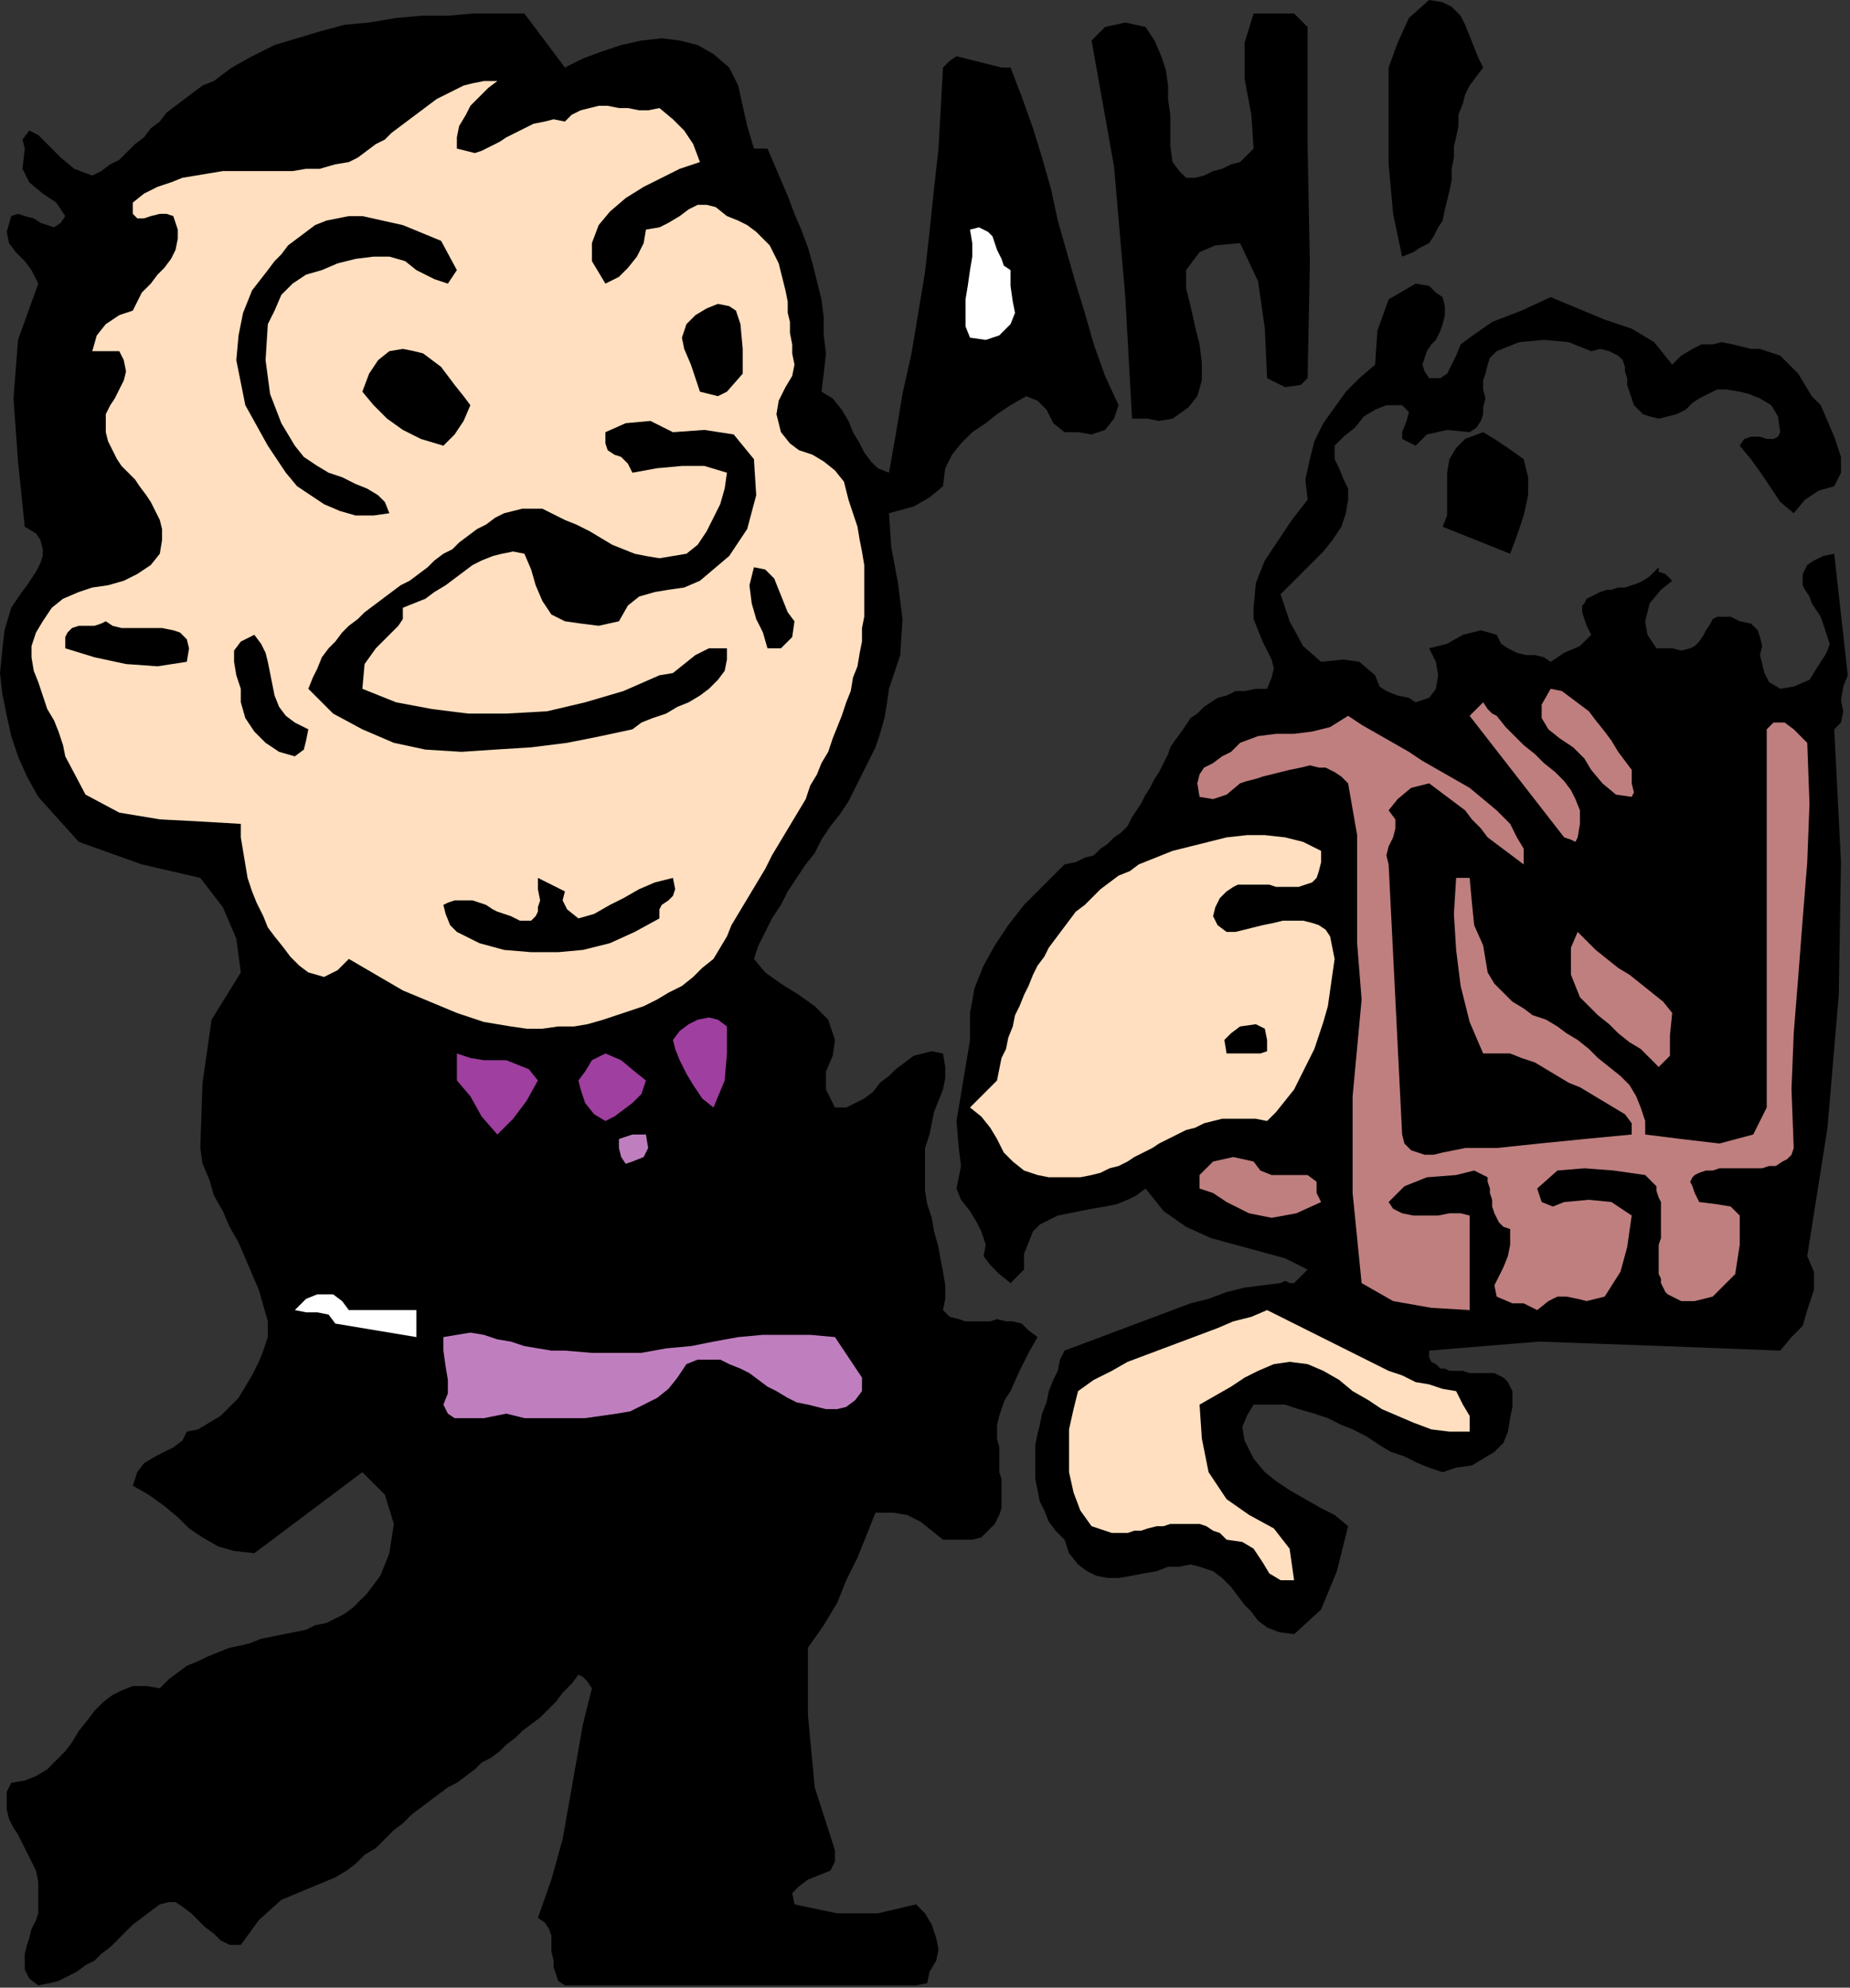 <?xml version="1.0" encoding="UTF-8" standalone="no"?>
<svg
   xmlns:dc="http://purl.org/dc/elements/1.1/"
   xmlns:cc="http://creativecommons.org/ns#"
   xmlns:rdf="http://www.w3.org/1999/02/22-rdf-syntax-ns#"
   xmlns:svg="http://www.w3.org/2000/svg"
   xmlns="http://www.w3.org/2000/svg"
   xmlns:sodipodi="http://sodipodi.sourceforge.net/DTD/sodipodi-0.dtd"
   xmlns:inkscape="http://www.inkscape.org/namespaces/inkscape"
   version="1.0"
   width="139.192mm"
   height="149.521mm"
   id="svg63"
   sodipodi:docname="PESSG036.WMF">
  <rect width="100%" height="100%" fill="#333333" stroke="none"/>
  <sodipodi:namedview
     pagecolor="#ffffff"
     bordercolor="#666666"
     borderopacity="1"
     objecttolerance="10"
     gridtolerance="10"
     guidetolerance="10"
     inkscape:pageopacity="0"
     inkscape:pageshadow="2"
     inkscape:window-width="640"
     inkscape:window-height="480"
     id="namedview65" />
  <defs
     id="defs3">
    <pattern
       id="WMFhbasepattern"
       patternUnits="userSpaceOnUse"
       width="6"
       height="6"
       x="0"
       y="0" />
  </defs>
  <path
     style="fill:#000000;fill-rule:evenodd;fill-opacity:1;stroke:none;"
     d="  M 275.84,295.68   L 275.84,288   L 277.12,280.96   L 279.68,274.56   L 282.88,268.8   L 286.72,263.04   L 291.2,257.28   L 296.96,251.52   L 302.72,245.76   L 302.72,245.76   L 305.92,245.12   L 308.48,243.84   L 311.04,243.2   L 312.96,241.28   L 314.88,240   L 316.8,238.08   L 318.72,236.8   L 320.64,234.88   L 321.92,232.32   L 323.2,230.4   L 324.48,228.48   L 325.76,225.92   L 327.04,224   L 328.32,221.44   L 329.6,219.52   L 330.88,216.96   L 332.16,214.4   L 332.8,212.48   L 334.08,210.56   L 336,208   L 337.28,206.08   L 338.56,204.16   L 340.48,202.88   L 342.4,200.96   L 344.32,199.68   L 346.24,198.4   L 348.8,197.76   L 351.36,196.48   L 353.92,196.48   L 357.12,195.84   L 360.32,195.84   L 360.32,195.84   L 361.6,192.64   L 362.24,190.08   L 361.6,187.52   L 360.32,184.96   L 359.04,182.4   L 357.76,179.2   L 356.48,176   L 356.48,172.8   L 356.48,172.8   L 357.12,165.76   L 359.68,159.36   L 363.52,153.6   L 367.36,147.84   L 371.84,142.08   L 371.84,142.08   L 371.2,136.32   L 372.48,130.56   L 373.76,125.44   L 376.32,120.32   L 379.52,115.84   L 382.72,111.36   L 386.56,107.52   L 391.04,103.68   L 391.04,103.68   L 391.68,94.08   L 394.88,85.12   L 402.56,80.64   L 402.56,80.64   L 406.4,81.28   L 408.32,83.2   L 410.24,84.48   L 410.24,84.48   L 410.88,87.04   L 410.88,89.6   L 410.24,92.16   L 409.6,94.08   L 408.32,96.64   L 407.04,97.92   L 405.76,99.84   L 405.12,101.76   L 404.48,103.68   L 405.12,105.6   L 406.4,107.52   L 406.4,107.52   L 409.6,107.52   L 411.52,106.24   L 412.8,103.68   L 414.08,101.12   L 415.36,97.92   L 417.92,96   L 417.92,96   L 424.32,91.52   L 432.64,88.32   L 440.96,84.48   L 440.96,84.48   L 448.64,87.68   L 456.32,90.88   L 464,93.44   L 470.4,97.28   L 475.52,103.68   L 475.52,103.68   L 478.08,101.12   L 481.28,99.2   L 483.84,97.92   L 487.04,97.92   L 489.6,97.28   L 492.8,97.92   L 495.36,98.56   L 497.92,99.2   L 500.48,99.2   L 502.4,99.84   L 502.4,99.84   L 506.24,101.12   L 508.8,103.68   L 511.36,106.24   L 513.28,109.44   L 515.2,112.64   L 517.76,115.2   L 517.76,115.2   L 519.68,119.68   L 521.6,124.16   L 523.52,129.92   L 523.52,134.4   L 521.6,138.24   L 521.6,138.24   L 517.12,139.52   L 513.28,142.08   L 510.08,145.92   L 510.08,145.92   L 506.24,142.72   L 503.68,138.88   L 501.12,135.04   L 497.92,130.56   L 494.72,126.72   L 494.72,126.72   L 496,124.8   L 497.92,124.16   L 500.48,124.16   L 502.4,124.8   L 504.32,124.8   L 505.6,124.16   L 506.24,122.88   L 506.24,122.88   L 505.6,118.4   L 503.68,115.2   L 500.48,113.28   L 497.28,112   L 494.72,111.36   L 494.72,111.36   L 490.88,110.72   L 488.32,110.72   L 485.76,112   L 483.2,113.28   L 481.28,114.56   L 479.36,116.48   L 476.8,117.76   L 474.24,118.4   L 471.68,119.04   L 471.68,119.04   L 469.12,118.4   L 467.2,117.76   L 465.92,116.48   L 464.64,115.2   L 464,113.28   L 463.36,111.36   L 462.72,109.44   L 462.72,107.52   L 462.08,105.6   L 462.08,104.32   L 461.44,102.4   L 460.16,101.12   L 458.88,100.48   L 457.6,99.84   L 455.04,99.2   L 452.48,99.84   L 452.48,99.84   L 446.08,97.28   L 439.04,96.64   L 432,97.28   L 425.6,99.84   L 425.6,99.84   L 423.68,101.76   L 423.04,103.68   L 422.4,106.24   L 421.76,108.16   L 421.76,110.72   L 422.4,113.28   L 421.76,115.84   L 421.76,117.76   L 421.12,119.68   L 419.84,121.6   L 417.92,122.88   L 417.92,122.88   L 411.52,122.24   L 405.76,123.52   L 402.56,126.72   L 402.56,126.72   L 398.72,124.8   L 398.72,122.88   L 400,119.68   L 400.64,117.12   L 398.72,115.2   L 398.72,115.2   L 394.24,115.2   L 391.04,116.48   L 387.84,118.4   L 385.28,121.6   L 382.08,124.16   L 379.52,126.72   L 379.52,126.72   L 379.52,130.56   L 380.8,133.12   L 382.08,136.32   L 383.36,138.88   L 383.36,142.08   L 383.36,142.08   L 382.72,145.92   L 381.44,149.76   L 378.88,153.6   L 376.32,156.8   L 373.12,160   L 369.92,163.2   L 366.72,166.4   L 364.16,168.96   L 364.16,168.96   L 366.72,176.64   L 370.56,183.68   L 375.68,188.16   L 375.68,188.16   L 382.08,187.52   L 386.56,188.16   L 391.04,192   L 391.04,192   L 392.32,195.2   L 394.24,196.48   L 397.44,197.76   L 400.64,198.4   L 402.56,199.68   L 402.56,199.68   L 406.4,198.4   L 408.32,195.84   L 408.96,192   L 408.32,188.16   L 406.4,184.32   L 406.4,184.32   L 411.52,183.04   L 416,180.48   L 421.12,179.2   L 425.6,180.48   L 425.6,180.48   L 426.88,183.04   L 428.8,184.32   L 431.36,185.6   L 433.92,186.24   L 436.48,186.24   L 439.04,186.88   L 440.96,188.16   L 440.96,188.16   L 444.8,185.6   L 449.28,183.68   L 452.48,180.48   L 452.48,180.48   L 451.2,177.92   L 450.56,176   L 449.92,174.08   L 449.92,172.16   L 450.56,171.52   L 451.2,170.24   L 452.48,169.6   L 453.76,168.96   L 455.04,168.32   L 456.96,167.68   L 458.24,167.68   L 460.16,167.04   L 462.08,167.04   L 464,166.4   L 465.92,165.76   L 467.2,165.12   L 469.12,163.84   L 470.4,162.56   L 471.68,161.28   L 471.68,161.28   L 471.68,162.56   L 473.6,163.2   L 475.52,165.12   L 475.52,165.12   L 472.32,167.68   L 469.12,171.52   L 467.84,176.64   L 467.84,176.64   L 468.48,180.48   L 471.04,184.32   L 475.52,184.32   L 475.52,184.32   L 478.08,184.96   L 480.64,184.32   L 481.92,183.68   L 483.2,182.4   L 484.48,180.48   L 485.12,179.2   L 486.4,177.28   L 487.04,176   L 488.32,175.36   L 490.24,175.36   L 492.16,175.36   L 494.72,176.64   L 494.72,176.64   L 497.92,177.28   L 499.84,179.2   L 500.48,181.12   L 501.12,183.68   L 500.48,186.24   L 501.12,188.8   L 501.76,191.36   L 503.04,193.92   L 506.24,195.84   L 506.24,195.84   L 510.08,195.2   L 514.56,193.28   L 517.76,188.16   L 517.76,188.16   L 519.04,186.24   L 519.68,184.96   L 520.32,183.04   L 519.68,181.12   L 519.04,179.2   L 518.4,177.28   L 517.76,175.36   L 516.48,173.44   L 515.2,171.52   L 514.56,169.6   L 513.28,167.68   L 512.64,166.4   L 512.64,164.48   L 512.64,163.2   L 513.28,161.92   L 513.92,160.64   L 515.84,159.36   L 518.4,158.08   L 521.6,157.44   L 521.6,157.44   L 521.6,157.44   L 525.44,192   L 524.16,195.2   L 523.52,199.04   L 524.16,202.24   L 523.52,205.44   L 521.6,207.36   L 521.6,207.36   L 523.52,245.12   L 522.88,282.88   L 519.68,320.64   L 513.92,357.12   L 513.92,357.12   L 515.84,361.6   L 515.84,366.72   L 513.92,372.48   L 513.92,372.48   L 512.64,376.96   L 509.44,380.16   L 506.24,384   L 506.24,384   L 472.96,382.72   L 437.76,381.44   L 406.4,384   L 406.4,384   L 406.4,385.92   L 407.04,387.2   L 408.32,387.84   L 409.6,389.12   L 410.88,389.12   L 412.16,389.76   L 414.08,389.76   L 416,389.76   L 417.92,390.4   L 419.2,390.4   L 421.12,390.4   L 423.04,390.4   L 424.96,390.4   L 426.24,391.04   L 427.52,391.68   L 428.8,392.96   L 429.44,394.24   L 430.08,395.52   L 430.08,397.44   L 430.08,400   L 429.44,403.2   L 429.44,403.2   L 428.8,407.04   L 427.52,410.24   L 424.96,412.8   L 421.76,414.72   L 418.56,416.64   L 414.08,417.28   L 410.24,418.56   L 410.24,418.56   L 406.4,417.28   L 403.2,416   L 399.36,414.08   L 395.52,412.8   L 392.32,410.88   L 388.48,408.32   L 384.64,406.4   L 381.44,405.12   L 377.6,403.2   L 373.76,401.92   L 369.28,400.64   L 365.44,399.36   L 360.96,399.36   L 356.48,399.36   L 356.48,399.36   L 354.56,402.56   L 353.28,405.76   L 353.92,409.6   L 355.2,412.16   L 356.48,414.72   L 356.48,414.72   L 359.68,418.56   L 362.88,421.12   L 366.72,423.68   L 371.2,426.24   L 375.68,428.8   L 379.52,430.72   L 383.36,433.92   L 383.36,433.92   L 380.16,446.72   L 375.68,457.6   L 368,464.64   L 368,464.64   L 363.52,464   L 360.32,462.72   L 357.76,460.8   L 355.84,458.24   L 353.92,456.32   L 352,453.76   L 350.08,451.2   L 347.52,448.64   L 344.96,446.72   L 341.12,445.44   L 341.12,445.44   L 338.56,444.8   L 335.36,445.44   L 332.16,445.44   L 328.96,446.72   L 325.12,447.36   L 321.92,448   L 318.08,448.64   L 314.88,448.64   L 311.68,448   L 309.12,446.72   L 306.56,444.8   L 304,441.6   L 302.72,437.76   L 302.72,437.76   L 300.16,435.2   L 298.24,432.64   L 296.96,429.44   L 295.68,426.88   L 295.04,423.68   L 294.4,420.48   L 294.4,417.28   L 294.4,414.08   L 294.4,410.88   L 295.04,407.68   L 295.68,405.12   L 296.32,401.92   L 297.6,398.72   L 298.24,395.52   L 299.52,392.32   L 300.8,389.76   L 301.44,386.56   L 302.72,384   L 302.72,384   L 307.84,382.08   L 312.96,380.16   L 318.08,378.24   L 323.2,376.32   L 328.32,374.4   L 333.44,372.48   L 338.56,370.56   L 343.68,369.28   L 348.8,367.36   L 353.92,366.08   L 359.04,365.44   L 364.16,364.8   L 364.16,364.8   L 365.44,364.16   L 366.72,364.8   L 368,364.8   L 368,364.8   L 371.84,360.96   L 365.44,357.76   L 358.4,355.84   L 351.36,353.92   L 344.32,352   L 337.28,348.8   L 330.88,344.32   L 325.76,337.92   L 325.76,337.92   L 323.2,339.84   L 320.64,341.12   L 317.44,342.4   L 314.24,343.04   L 310.4,343.68   L 307.2,344.32   L 304,344.96   L 300.8,345.6   L 298.24,346.88   L 295.68,348.16   L 293.76,350.08   L 292.48,353.28   L 291.2,356.48   L 291.2,360.96   L 291.2,360.96   L 287.36,364.8   L 284.16,362.24   L 281.6,359.68   L 279.68,357.12   L 279.68,357.12   L 280.32,353.92   L 279.04,350.08   L 277.76,347.52   L 275.84,344.32   L 273.28,341.12   L 272,337.92   L 272,337.92   L 273.28,331.52   L 272.64,326.4   L 272,318.72   L 272,318.72   L 275.84,295.68  z "
     id="path5" />
  <path
     style="fill:#000000;fill-rule:evenodd;fill-opacity:1;stroke:none;"
     d="  M 421.76,19.2   L 419.84,21.76   L 417.92,24.32   L 416.64,26.88   L 416,29.44   L 414.72,32.64   L 414.72,35.84   L 414.08,39.04   L 413.44,41.6   L 413.44,44.8   L 412.8,48   L 412.8,51.2   L 412.16,54.4   L 411.52,56.96   L 410.88,59.52   L 410.24,62.72   L 408.96,64.64   L 407.68,67.2   L 406.4,69.12   L 403.84,70.4   L 401.92,71.68   L 398.72,72.96   L 398.72,72.96   L 396.16,60.8   L 394.88,46.72   L 394.88,32.64   L 394.88,19.2   L 394.88,19.2   L 397.44,12.16   L 400.64,5.12   L 406.4,0   L 406.4,0   L 410.24,0.64   L 412.8,1.92   L 415.36,4.48   L 416.64,7.04   L 417.92,10.24   L 419.2,13.44   L 420.48,16.64   L 421.76,19.2  z "
     id="path7" />
  <path
     style="fill:#000000;fill-rule:evenodd;fill-opacity:1;stroke:none;"
     d="  M 160.64,19.2   L 165.76,16.64   L 170.88,14.72   L 176.64,12.8   L 182.4,11.52   L 188.16,10.88   L 193.28,11.52   L 198.4,12.8   L 202.88,15.36   L 202.88,15.36   L 207.36,19.2   L 209.92,24.32   L 211.2,30.08   L 212.48,35.84   L 214.4,42.24   L 214.4,42.24   L 218.24,42.24   L 220.16,46.72   L 222.08,51.2   L 224,55.68   L 225.92,60.8   L 227.84,65.28   L 229.76,70.4   L 231.04,74.88   L 232.32,80   L 233.6,85.12   L 234.24,90.24   L 234.24,95.36   L 234.88,100.48   L 234.24,106.24   L 233.6,111.36   L 233.6,111.36   L 236.8,113.28   L 239.36,116.48   L 241.28,119.68   L 242.56,122.88   L 244.48,126.08   L 245.76,128.64   L 247.68,131.2   L 249.6,133.12   L 252.8,134.4   L 252.8,134.4   L 254.72,123.52   L 256.64,112   L 259.2,100.48   L 261.12,88.96   L 263.04,77.44   L 264.32,65.92   L 265.6,53.76   L 266.88,42.24   L 267.52,30.72   L 268.16,19.2   L 268.16,19.2   L 270.08,17.28   L 272,16   L 274.56,16.64   L 277.12,17.28   L 279.68,17.92   L 282.24,18.56   L 284.8,19.2   L 287.36,19.2   L 287.36,19.2   L 290.56,27.52   L 293.76,36.48   L 296.32,44.8   L 298.88,53.76   L 300.8,62.72   L 303.36,71.68   L 305.92,80.64   L 308.48,88.96   L 311.04,97.92   L 314.24,106.88   L 318.08,115.2   L 318.08,115.2   L 316.8,119.04   L 314.24,122.24   L 310.4,123.52   L 306.56,122.88   L 306.56,122.88   L 302.72,122.88   L 299.52,120.32   L 297.6,116.48   L 295.04,113.92   L 291.84,112.64   L 287.36,115.2   L 287.36,115.2   L 283.52,117.76   L 280.32,120.32   L 276.48,122.88   L 273.28,126.08   L 270.72,129.28   L 268.8,133.12   L 268.16,138.24   L 268.16,138.24   L 264.32,141.44   L 259.84,144   L 252.8,145.92   L 252.8,145.92   L 253.44,155.52   L 255.36,165.76   L 256.64,176   L 256,186.24   L 252.8,195.84   L 252.8,195.84   L 252.16,200.32   L 251.52,204.16   L 250.24,208.64   L 248.96,212.48   L 247.04,216.32   L 245.12,220.16   L 243.2,224   L 241.28,227.84   L 238.72,231.68   L 236.16,234.88   L 233.6,238.72   L 231.68,242.56   L 229.12,245.76   L 226.56,249.6   L 224,253.44   L 222.08,257.28   L 219.52,261.12   L 217.6,264.96   L 215.68,268.8   L 214.4,272.64   L 214.4,272.64   L 217.6,276.48   L 222.08,279.68   L 227.2,282.88   L 231.68,286.08   L 235.52,289.92   L 237.44,295.68   L 237.44,295.68   L 236.8,300.16   L 234.88,304.64   L 234.88,309.76   L 237.44,314.88   L 237.44,314.88   L 240.64,314.88   L 243.2,313.6   L 245.76,312.32   L 248.32,310.4   L 250.24,307.84   L 252.8,305.92   L 254.72,304   L 257.28,302.08   L 259.84,300.16   L 262.4,299.52   L 264.96,298.88   L 268.16,299.52   L 268.16,299.52   L 268.8,303.36   L 268.8,306.56   L 268.16,309.76   L 266.88,312.96   L 265.6,316.16   L 264.96,319.36   L 264.32,322.56   L 264.32,322.56   L 263.04,326.4   L 263.04,330.24   L 263.04,334.08   L 263.04,338.56   L 263.68,342.4   L 264.96,346.24   L 265.6,350.08   L 266.88,354.56   L 267.52,358.4   L 268.16,361.6   L 268.8,365.44   L 268.8,369.28   L 268.16,372.48   L 268.16,372.48   L 270.08,374.4   L 272.64,375.04   L 274.56,375.68   L 277.12,375.68   L 279.04,375.68   L 281.6,375.68   L 283.52,375.04   L 286.08,375.68   L 288,375.68   L 290.56,376.32   L 292.48,378.24   L 295.04,380.16   L 295.04,380.16   L 292.48,384.64   L 289.92,389.76   L 287.36,395.52   L 287.36,395.52   L 286.08,397.44   L 285.44,398.72   L 284.8,400.64   L 284.16,402.56   L 283.52,405.12   L 283.52,407.04   L 283.52,408.96   L 284.16,411.52   L 284.16,413.44   L 284.16,416   L 284.16,418.56   L 284.8,420.48   L 284.8,422.4   L 284.8,424.96   L 284.8,426.88   L 284.8,428.8   L 284.16,430.72   L 283.52,432   L 282.88,433.28   L 281.6,434.56   L 280.32,435.84   L 279.04,437.12   L 276.48,437.76   L 274.56,437.76   L 271.36,437.76   L 268.16,437.76   L 268.16,437.76   L 264.96,435.2   L 261.76,432.64   L 257.92,430.72   L 254.08,430.08   L 248.96,430.08   L 248.96,430.08   L 246.4,436.48   L 243.84,442.88   L 240.64,449.28   L 238.08,455.68   L 234.24,462.08   L 229.76,468.48   L 229.76,468.48   L 229.76,487.68   L 231.68,508.16   L 237.44,526.08   L 237.44,526.08   L 237.44,529.28   L 236.16,531.84   L 232.96,533.12   L 229.76,534.4   L 227.2,536.32   L 225.28,538.24   L 225.92,541.44   L 225.92,541.44   L 238.08,544   L 249.6,544   L 260.48,541.44   L 260.48,541.44   L 263.04,544   L 264.96,547.2   L 266.24,551.04   L 266.88,554.24   L 266.24,557.44   L 264.32,560.64   L 264.32,560.64   L 263.68,563.84   L 260.48,564.48   L 256.64,564.48   L 256.64,564.48   L 160.64,564.48   L 158.72,563.2   L 158.08,561.28   L 157.44,559.36   L 157.44,557.44   L 156.8,554.88   L 156.8,552.32   L 156.8,550.4   L 156.16,548.48   L 154.88,546.56   L 152.96,545.28   L 152.96,545.28   L 156.8,534.4   L 160,522.88   L 161.92,512   L 163.84,501.12   L 165.76,490.24   L 168.32,480   L 168.32,480   L 167.04,478.08   L 165.76,476.8   L 164.48,476.16   L 164.48,476.16   L 162.56,478.72   L 160,481.28   L 158.08,483.84   L 155.52,486.4   L 153.6,488.32   L 151.04,490.24   L 148.48,492.16   L 146.56,494.08   L 144,496   L 142.08,497.92   L 139.52,499.84   L 136.96,501.12   L 135.04,503.04   L 132.48,504.96   L 129.92,506.88   L 129.92,506.88   L 127.36,508.16   L 124.8,510.08   L 122.24,512   L 119.68,513.92   L 117.12,515.84   L 114.56,518.4   L 112,520.32   L 109.44,522.88   L 106.88,525.44   L 103.68,527.36   L 101.12,529.92   L 98.56,531.84   L 95.36,533.76   L 95.36,533.76   L 87.68,536.96   L 80,540.16   L 73.6,545.92   L 68.48,552.96   L 68.48,552.96   L 65.28,552.96   L 62.72,551.68   L 60.8,549.76   L 58.24,547.84   L 56.32,545.92   L 54.4,544   L 51.84,542.08   L 49.92,540.8   L 48,540.8   L 45.44,541.44   L 45.44,541.44   L 42.88,543.36   L 40.32,545.28   L 37.76,547.2   L 35.84,549.12   L 33.28,551.68   L 31.36,553.6   L 28.8,555.52   L 26.88,557.44   L 24.32,558.72   L 21.76,560.64   L 19.2,561.92   L 16.64,563.2   L 14.08,563.84   L 10.88,564.48   L 10.88,564.48   L 8.32,562.56   L 7.04,560   L 7.04,558.08   L 7.04,555.52   L 7.68,552.96   L 8.32,551.04   L 8.96,548.48   L 10.24,545.92   L 10.88,544   L 10.88,541.44   L 10.88,541.44   L 10.88,538.24   L 10.88,535.04   L 10.24,531.84   L 8.96,529.28   L 7.68,526.72   L 6.4,524.16   L 5.12,521.6   L 3.84,519.68   L 2.56,517.12   L 1.92,514.56   L 1.92,512   L 1.92,509.44   L 3.2,506.88   L 3.2,506.88   L 7.04,506.24   L 10.24,504.96   L 13.44,503.04   L 16,500.48   L 18.56,497.92   L 20.48,495.36   L 22.4,492.16   L 24.96,488.96   L 26.88,486.4   L 29.44,483.84   L 32,481.92   L 34.56,480.64   L 37.76,479.36   L 41.6,479.36   L 45.44,480   L 45.44,480   L 48,477.44   L 50.56,475.52   L 53.12,473.6   L 56.32,472.32   L 58.88,471.04   L 62.08,469.76   L 65.28,468.48   L 68.48,467.84   L 71.04,467.2   L 74.24,465.92   L 77.44,465.28   L 80.64,464.64   L 83.84,464   L 87.04,463.36   L 89.6,462.08   L 92.8,461.44   L 95.36,460.16   L 97.92,458.88   L 100.48,456.96   L 102.4,455.04   L 104.32,453.12   L 106.24,450.56   L 108.16,448   L 109.44,444.8   L 110.72,441.6   L 110.72,441.6   L 112,433.28   L 109.44,424.96   L 103.04,418.56   L 103.04,418.56   L 72.32,441.6   L 66.56,440.96   L 62.08,439.68   L 57.6,437.12   L 53.76,434.56   L 50.56,431.36   L 46.72,428.16   L 42.24,424.96   L 37.76,422.4   L 37.76,422.4   L 39.04,418.56   L 40.96,416   L 44.16,414.08   L 46.72,412.8   L 49.28,411.52   L 51.84,409.6   L 53.12,407.04   L 53.12,407.04   L 56.32,406.4   L 59.52,404.48   L 62.72,402.56   L 65.28,400   L 67.84,397.44   L 69.76,394.24   L 71.68,391.04   L 73.6,387.2   L 74.88,384   L 76.16,380.16   L 76.16,380.16   L 76.16,375.68   L 74.88,371.2   L 73.6,366.72   L 71.68,362.24   L 69.76,357.76   L 67.84,353.28   L 65.28,348.8   L 63.36,344.32   L 60.8,339.84   L 59.52,335.36   L 57.6,330.88   L 56.96,326.4   L 56.96,326.4   L 57.6,307.84   L 60.16,289.92   L 68.48,276.48   L 68.48,276.48   L 67.2,266.88   L 63.36,257.92   L 56.96,249.6   L 56.96,249.6   L 40.32,245.76   L 22.4,239.36   L 10.88,226.56   L 10.88,226.56   L 7.68,220.8   L 5.12,215.04   L 3.2,209.28   L 1.92,203.52   L 0.64,197.12   L 0,191.36   L 0.64,184.96   L 1.28,179.2   L 3.2,172.8   L 3.2,172.8   L 4.48,170.88   L 5.76,168.96   L 7.68,166.4   L 8.96,164.48   L 10.24,162.56   L 11.52,160   L 12.16,158.08   L 12.16,156.16   L 11.52,153.6   L 10.24,151.68   L 7.04,149.76   L 7.04,149.76   L 5.12,131.2   L 3.84,113.28   L 5.12,96.64   L 10.88,80.64   L 10.88,80.64   L 8.96,76.8   L 7.04,74.24   L 4.48,71.68   L 2.56,69.12   L 1.92,65.92   L 3.2,61.44   L 3.2,61.44   L 5.12,60.8   L 7.04,61.44   L 9.6,62.08   L 11.52,63.36   L 13.44,64   L 15.36,64.64   L 17.28,63.36   L 18.56,61.44   L 18.56,61.44   L 16,57.6   L 12.16,55.04   L 8.32,51.84   L 6.4,48   L 7.04,42.24   L 7.04,42.24   L 6.4,39.68   L 8.32,37.12   L 10.88,38.4   L 10.88,38.4   L 14.08,41.6   L 17.28,44.8   L 21.12,48   L 26.24,49.92   L 26.24,49.92   L 28.8,48.64   L 31.36,46.72   L 33.92,45.44   L 36.48,42.88   L 38.4,40.96   L 40.96,39.04   L 42.88,36.48   L 45.44,34.56   L 47.36,32   L 49.92,30.08   L 52.48,28.16   L 55.04,26.24   L 57.6,24.32   L 60.8,23.04   L 60.8,23.04   L 65.92,19.2   L 71.68,16   L 78.08,12.8   L 84.48,10.88   L 90.88,8.96   L 97.92,7.04   L 104.96,6.4   L 112.64,5.12   L 119.68,4.48   L 127.36,4.48   L 134.4,3.84   L 142.08,3.84   L 149.12,3.84   L 149.12,3.84   L 160.64,19.2  z "
     id="path9" />
  <path
     style="fill:#000000;fill-rule:evenodd;fill-opacity:1;stroke:none;"
     d="  M 371.84,7.68   L 371.84,41.6   L 372.48,74.88   L 371.84,107.52   L 371.84,107.52   L 369.92,109.44   L 365.44,110.08   L 360.32,107.52   L 360.32,107.52   L 360.32,107.52   L 359.68,93.44   L 357.76,80   L 352.64,69.12   L 352.64,69.12   L 345.6,69.76   L 341.12,71.68   L 337.28,76.8   L 337.28,76.8   L 337.28,81.92   L 338.56,87.04   L 339.84,92.8   L 341.12,97.92   L 341.76,103.04   L 341.76,108.16   L 340.48,112.64   L 337.92,115.84   L 333.44,119.04   L 333.44,119.04   L 329.6,119.68   L 326.4,119.04   L 321.92,119.04   L 321.92,119.04   L 320,84.48   L 316.8,47.36   L 310.4,11.52   L 310.4,11.52   L 314.24,7.68   L 320,6.4   L 325.76,7.68   L 325.76,7.68   L 328.32,11.52   L 330.24,16   L 331.52,19.84   L 332.16,24.32   L 332.16,28.16   L 332.8,32.64   L 332.8,37.12   L 332.8,41.6   L 333.44,46.08   L 333.44,46.08   L 335.36,48.64   L 337.28,50.56   L 339.84,50.56   L 342.4,49.92   L 344.96,48.64   L 347.52,48   L 350.08,46.72   L 352.64,46.08   L 352.64,46.08   L 356.48,42.24   L 355.84,32.64   L 353.92,22.4   L 353.92,12.16   L 356.48,3.84   L 356.48,3.84   L 362.24,3.84   L 368,3.84   L 371.84,7.68  z "
     id="path11" />
  <path
     style="fill:#ffdfbf;fill-rule:evenodd;fill-opacity:1;stroke:none;"
     d="  M 141.44,23.04   L 138.88,24.96   L 136.32,27.52   L 133.76,30.08   L 132.48,32.64   L 130.56,35.84   L 129.92,39.04   L 129.92,42.24   L 129.92,42.24   L 132.48,42.88   L 135.04,43.52   L 136.96,42.88   L 139.52,41.6   L 142.08,40.32   L 144,39.04   L 146.56,37.76   L 149.12,36.48   L 151.68,35.2   L 154.88,34.56   L 157.44,33.92   L 160.64,34.56   L 160.64,34.56   L 162.56,32.64   L 165.12,31.36   L 167.68,30.72   L 170.24,30.08   L 172.8,30.08   L 176,30.72   L 178.56,30.72   L 181.76,31.36   L 184.32,31.36   L 187.52,30.72   L 187.52,30.72   L 191.36,33.92   L 194.56,37.12   L 197.12,40.96   L 199.04,46.08   L 199.04,46.08   L 193.28,48   L 188.16,50.56   L 183.04,53.12   L 177.92,56.32   L 173.44,60.16   L 170.24,64   L 168.32,69.12   L 168.32,69.12   L 168.32,74.24   L 170.24,77.44   L 172.16,80.64   L 172.16,80.64   L 176,78.72   L 178.56,76.16   L 181.12,72.96   L 183.04,69.12   L 183.68,65.28   L 183.68,65.28   L 187.52,64.64   L 190.08,63.36   L 193.28,61.44   L 195.84,59.52   L 198.4,58.24   L 200.96,58.24   L 203.52,58.88   L 206.72,61.44   L 206.72,61.44   L 209.92,62.72   L 212.48,64   L 215.04,65.92   L 216.96,67.84   L 218.88,69.76   L 220.16,72.32   L 221.44,74.88   L 222.08,77.44   L 222.72,80   L 223.36,82.56   L 224,85.76   L 224,88.96   L 224.64,91.52   L 224.64,94.72   L 225.28,97.92   L 225.28,100.48   L 225.92,103.68   L 225.92,103.68   L 225.28,106.88   L 223.36,110.08   L 221.44,113.92   L 220.8,117.76   L 222.08,122.88   L 222.08,122.88   L 224.64,126.08   L 227.2,128   L 231.04,129.28   L 234.24,131.2   L 237.44,133.76   L 240,136.96   L 241.28,142.08   L 241.28,142.08   L 242.56,145.92   L 243.84,149.76   L 244.48,153.6   L 245.12,156.8   L 245.76,160.64   L 245.76,164.48   L 245.76,167.68   L 245.76,171.52   L 245.76,175.36   L 245.12,178.56   L 245.12,182.4   L 244.48,185.6   L 243.84,189.44   L 242.56,192.64   L 241.92,196.48   L 240.64,199.68   L 239.36,203.52   L 238.08,206.72   L 236.8,209.92   L 235.52,213.76   L 233.6,216.96   L 232.32,220.16   L 230.4,223.36   L 229.12,227.2   L 227.2,230.4   L 225.28,233.6   L 223.36,236.8   L 221.44,240   L 219.52,243.2   L 217.6,247.04   L 215.68,250.24   L 213.76,253.44   L 211.84,256.64   L 209.92,259.84   L 208,263.04   L 206.72,266.24   L 204.8,269.44   L 202.88,272.64   L 202.88,272.64   L 199.68,275.2   L 197.12,277.76   L 193.92,280.32   L 190.08,282.24   L 186.88,284.16   L 183.04,286.08   L 179.2,287.36   L 175.36,288.64   L 171.52,289.92   L 167.04,291.2   L 163.2,291.84   L 158.72,291.84   L 154.24,292.48   L 149.76,292.48   L 145.28,291.84   L 145.28,291.84   L 137.6,290.56   L 129.92,288   L 122.24,284.8   L 114.56,281.6   L 106.88,277.12   L 99.2,272.64   L 99.2,272.64   L 96,275.84   L 92.16,277.76   L 87.68,276.48   L 87.68,276.48   L 85.12,274.56   L 82.56,272   L 80.64,269.44   L 78.08,266.24   L 76.16,263.68   L 74.88,260.48   L 72.96,256.64   L 71.68,253.44   L 70.4,249.6   L 69.76,245.76   L 69.12,241.92   L 68.48,238.08   L 68.48,234.24   L 68.48,234.24   L 57.6,233.6   L 45.44,232.96   L 33.92,231.04   L 24.32,225.92   L 18.56,215.04   L 18.56,215.04   L 17.92,211.84   L 16.64,208   L 15.36,204.8   L 13.44,201.6   L 12.16,197.76   L 10.88,193.92   L 9.6,190.72   L 8.96,186.88   L 8.96,183.68   L 10.24,179.84   L 12.16,176.64   L 14.72,172.8   L 14.72,172.8   L 17.92,170.24   L 22.4,168.32   L 26.24,167.04   L 30.72,166.4   L 35.2,165.12   L 39.04,163.2   L 42.88,160.64   L 45.44,157.44   L 45.44,157.44   L 46.08,153.6   L 46.08,150.4   L 45.44,147.84   L 44.16,145.28   L 42.88,142.72   L 41.6,140.8   L 39.68,138.24   L 38.4,136.32   L 36.48,134.4   L 34.56,132.48   L 33.28,130.56   L 32,128   L 30.72,125.44   L 30.08,122.88   L 30.08,122.88   L 30.08,120.32   L 30.08,117.76   L 31.36,115.2   L 32.64,113.28   L 33.92,110.72   L 35.2,108.16   L 35.84,105.6   L 35.2,102.4   L 33.92,99.84   L 33.92,99.84   L 26.24,99.84   L 27.52,95.36   L 30.08,92.16   L 33.92,89.6   L 37.76,88.32   L 37.76,88.32   L 39.04,85.76   L 40.32,83.2   L 42.88,80.64   L 44.8,78.08   L 46.72,76.16   L 48.64,73.6   L 49.92,71.04   L 50.56,67.84   L 50.56,65.28   L 49.28,61.44   L 49.28,61.44   L 47.36,60.8   L 45.44,60.8   L 42.88,61.44   L 40.96,62.08   L 39.04,62.08   L 37.76,60.8   L 37.76,57.6   L 37.76,57.6   L 40.96,55.04   L 44.8,53.12   L 48.64,51.84   L 51.84,50.56   L 55.68,49.92   L 59.52,49.28   L 63.36,48.64   L 67.2,48.64   L 71.04,48.64   L 74.88,48.64   L 78.72,48.64   L 83.2,48.64   L 87.04,48   L 90.88,48   L 95.36,46.72   L 99.2,46.08   L 99.2,46.08   L 101.76,44.8   L 104.32,42.88   L 106.88,40.96   L 109.44,39.68   L 111.36,37.76   L 113.92,35.84   L 116.48,33.92   L 119.04,32   L 121.6,30.08   L 124.16,28.16   L 126.72,26.88   L 129.28,25.6   L 131.84,24.32   L 134.4,23.68   L 137.6,23.04   L 137.6,23.04   L 141.44,23.04  z "
     id="path13" />
  <path
     style="fill:#000000;fill-rule:evenodd;fill-opacity:1;stroke:none;"
     d="  M 129.92,76.8   L 127.36,80.64   L 123.52,79.36   L 118.4,76.8   L 118.4,76.8   L 115.2,74.24   L 110.72,72.96   L 106.24,72.96   L 101.12,73.6   L 96,74.88   L 91.52,76.8   L 91.52,76.8   L 87.04,78.08   L 83.2,80.64   L 80,83.84   L 78.08,88.32   L 76.16,92.16   L 76.16,92.16   L 75.52,102.4   L 76.8,112   L 80,120.32   L 83.84,126.72   L 83.84,126.72   L 86.4,129.92   L 90.24,132.48   L 93.44,134.4   L 97.28,135.68   L 101.12,137.6   L 104.32,138.88   L 107.52,140.8   L 109.44,142.72   L 110.72,145.92   L 110.72,145.92   L 106.24,146.56   L 101.12,146.56   L 96.64,145.28   L 92.16,143.36   L 88.32,140.8   L 84.48,138.24   L 81.28,134.4   L 78.72,130.56   L 76.16,126.72   L 76.16,126.72   L 72.96,120.96   L 69.76,115.2   L 68.48,108.8   L 67.2,102.4   L 67.84,95.36   L 69.12,88.96   L 71.68,82.56   L 76.16,76.8   L 76.16,76.8   L 78.08,74.24   L 80,72.32   L 81.92,69.76   L 84.48,67.84   L 87.04,65.92   L 89.6,64   L 92.8,62.72   L 96,62.08   L 99.2,61.44   L 103.04,61.44   L 103.04,61.44   L 114.56,64   L 125.44,68.48   L 129.92,76.8  z "
     id="path15" />
  <path
     style="fill:#ffffff;fill-rule:evenodd;fill-opacity:1;stroke:none;"
     d="  M 287.36,76.8   L 287.36,81.28   L 288,85.76   L 288.64,88.96   L 287.36,92.16   L 287.36,92.16   L 284.16,95.36   L 280.32,96.64   L 275.84,96   L 275.84,96   L 274.56,92.8   L 274.56,88.96   L 274.56,85.12   L 275.2,81.28   L 275.84,76.8   L 276.48,72.96   L 276.48,69.12   L 275.84,65.28   L 275.84,65.28   L 278.4,64.64   L 280.96,65.92   L 282.24,67.2   L 282.88,69.12   L 283.52,71.04   L 284.8,73.6   L 285.44,75.52   L 287.36,76.8  z "
     id="path17" />
  <path
     style="fill:#ffdfbf;fill-rule:evenodd;fill-opacity:1;stroke:none;"
     d="  M 275.84,314.88   L 279.04,317.44   L 281.6,320.64   L 283.52,323.84   L 285.44,327.68   L 288,330.24   L 291.2,332.8   L 295.04,334.08   L 295.04,334.08   L 298.24,334.72   L 301.44,334.72   L 304.64,334.72   L 307.2,334.72   L 310.4,334.08   L 312.96,333.44   L 315.52,332.16   L 318.08,331.52   L 320.64,330.24   L 322.56,328.96   L 325.12,327.68   L 327.68,326.4   L 329.6,325.12   L 332.16,323.84   L 334.72,322.56   L 337.28,321.28   L 339.84,320.64   L 342.4,319.36   L 344.96,318.72   L 347.52,318.08   L 350.72,318.08   L 353.92,318.08   L 357.12,318.08   L 360.32,318.72   L 360.32,318.72   L 362.88,316.16   L 365.44,312.96   L 368,309.76   L 369.92,305.92   L 371.84,302.08   L 373.76,298.24   L 375.04,294.4   L 376.32,290.56   L 377.6,286.08   L 378.24,281.6   L 378.88,277.12   L 379.52,272.64   L 379.52,272.64   L 378.88,269.44   L 378.24,266.24   L 376.96,264.32   L 375.04,263.04   L 373.12,262.4   L 370.56,261.76   L 368,261.76   L 364.8,261.76   L 362.24,262.4   L 359.04,263.04   L 356.48,263.68   L 353.92,264.32   L 351.36,264.96   L 348.8,264.96   L 348.8,264.96   L 346.24,263.04   L 344.96,260.48   L 345.6,257.92   L 346.88,255.36   L 348.8,253.44   L 348.8,253.44   L 350.72,252.16   L 352,251.52   L 354.56,251.52   L 356.48,251.52   L 358.4,251.52   L 360.96,251.52   L 362.88,252.16   L 365.44,252.16   L 367.36,252.16   L 369.28,252.16   L 371.2,251.52   L 373.12,250.88   L 374.4,249.6   L 375.04,247.68   L 375.68,245.12   L 375.68,241.92   L 375.68,241.92   L 370.56,239.36   L 365.44,238.08   L 359.68,237.44   L 354.56,237.44   L 348.8,238.08   L 343.68,239.36   L 338.56,240.64   L 333.44,241.92   L 333.44,241.92   L 330.24,243.2   L 327.04,244.48   L 323.84,245.76   L 321.28,247.68   L 318.08,248.96   L 315.52,250.88   L 312.96,252.8   L 311.04,254.72   L 308.48,257.28   L 305.92,259.2   L 304,261.76   L 302.08,264.32   L 300.16,266.88   L 298.24,269.44   L 296.96,272   L 295.04,274.56   L 293.76,277.12   L 292.48,280.32   L 291.2,282.88   L 289.92,286.08   L 288.64,288.64   L 288,291.84   L 286.72,295.04   L 286.08,298.24   L 284.8,300.8   L 284.16,304   L 283.52,307.2   L 283.52,307.2   L 275.84,314.88  z "
     id="path19" />
  <path
     style="fill:#000000;fill-rule:evenodd;fill-opacity:1;stroke:none;"
     d="  M 210.56,92.16   L 211.2,99.2   L 211.2,106.24   L 206.72,111.36   L 206.72,111.36   L 204.16,112.64   L 201.6,112   L 199.04,111.36   L 199.04,111.36   L 197.76,107.52   L 196.48,103.68   L 194.56,99.2   L 193.92,96   L 195.2,92.16   L 195.2,92.16   L 197.76,89.6   L 200.96,87.68   L 204.16,86.4   L 207.36,87.04   L 209.28,88.32   L 210.56,92.16  z "
     id="path21" />
  <path
     style="fill:#000000;fill-rule:evenodd;fill-opacity:1;stroke:none;"
     d="  M 133.76,115.2   L 131.84,119.68   L 129.28,123.52   L 126.08,126.72   L 126.08,126.72   L 119.68,124.8   L 114.56,122.24   L 110.08,119.04   L 106.24,115.2   L 103.04,111.36   L 103.04,111.36   L 104.96,106.24   L 107.52,102.4   L 110.72,99.84   L 110.72,99.84   L 114.56,99.2   L 117.76,99.84   L 120.32,100.48   L 122.88,102.4   L 125.44,104.32   L 127.36,106.88   L 129.28,109.44   L 131.84,112.64   L 133.76,115.2  z "
     id="path23" />
  <path
     style="fill:#000000;fill-rule:evenodd;fill-opacity:1;stroke:none;"
     d="  M 191.36,122.88   L 200.32,122.24   L 208.64,123.52   L 214.4,130.56   L 214.4,130.56   L 215.04,140.8   L 212.48,150.4   L 207.36,158.08   L 199.04,165.12   L 199.04,165.12   L 194.56,167.04   L 190.08,167.68   L 186.24,168.32   L 181.76,169.6   L 178.56,172.16   L 176,176.64   L 176,176.64   L 170.24,177.92   L 165.12,177.28   L 160.64,176.64   L 160.64,176.64   L 156.8,174.72   L 154.24,170.88   L 152.32,166.4   L 151.04,161.92   L 149.12,157.44   L 149.12,157.44   L 145.92,156.8   L 142.72,157.44   L 140.16,158.08   L 136.96,159.36   L 134.4,160.64   L 131.84,162.56   L 129.28,164.48   L 126.72,166.4   L 123.52,168.32   L 120.96,170.24   L 117.76,171.52   L 114.56,172.8   L 114.56,172.8   L 114.56,176   L 113.28,177.92   L 110.72,180.48   L 110.72,180.48   L 106.88,184.32   L 103.68,188.8   L 103.04,195.84   L 103.04,195.84   L 112.64,199.68   L 122.88,201.6   L 133.12,202.88   L 144,202.88   L 155.52,202.24   L 166.4,199.68   L 177.28,196.48   L 187.52,192   L 187.52,192   L 191.36,191.36   L 194.56,188.8   L 197.76,186.24   L 201.6,184.32   L 206.72,184.32   L 206.72,184.32   L 206.72,187.52   L 206.08,190.72   L 204.16,193.28   L 201.6,195.84   L 199.04,197.76   L 195.84,199.68   L 192.64,200.96   L 189.44,202.88   L 185.6,204.16   L 182.4,205.44   L 179.84,207.36   L 179.84,207.36   L 170.88,209.28   L 161.28,211.2   L 151.04,212.48   L 140.8,213.12   L 131.2,213.76   L 120.96,213.12   L 112,211.2   L 103.04,207.36   L 94.72,202.88   L 87.68,195.84   L 87.68,195.84   L 88.96,192.64   L 90.24,190.08   L 91.52,186.88   L 93.44,184.32   L 95.36,182.4   L 97.28,179.84   L 99.2,177.92   L 101.76,176   L 103.68,174.08   L 106.24,172.16   L 108.8,170.24   L 111.36,168.32   L 113.92,166.4   L 116.48,165.12   L 119.04,163.2   L 121.6,161.28   L 123.52,159.36   L 126.08,157.44   L 126.08,157.44   L 128.64,156.16   L 130.56,154.24   L 133.12,152.32   L 135.68,150.4   L 138.24,149.12   L 140.8,147.2   L 143.36,145.92   L 145.92,145.28   L 148.48,144.64   L 151.04,144.64   L 154.24,144.64   L 156.8,145.92   L 156.8,145.92   L 160.64,147.84   L 163.84,149.12   L 167.68,151.04   L 170.88,152.96   L 174.08,154.88   L 177.28,156.16   L 180.48,157.44   L 183.68,158.08   L 187.52,158.72   L 191.36,158.08   L 195.2,157.44   L 195.2,157.44   L 198.4,154.88   L 200.96,151.04   L 202.88,147.2   L 204.8,143.36   L 206.08,138.88   L 206.72,134.4   L 206.72,134.4   L 200.32,132.48   L 193.92,132.48   L 186.88,133.12   L 179.84,134.4   L 179.84,134.4   L 178.56,131.84   L 176.64,129.92   L 174.72,129.28   L 172.8,128   L 172.16,126.08   L 172.16,122.88   L 172.16,122.88   L 177.92,120.32   L 184.96,119.68   L 191.36,122.88  z "
     id="path25" />
  <path
     style="fill:#000000;fill-rule:evenodd;fill-opacity:1;stroke:none;"
     d="  M 433.28,130.56   L 434.56,135.68   L 434.56,140.8   L 433.28,146.56   L 431.36,152.32   L 429.44,157.44   L 429.44,157.44   L 410.24,149.76   L 411.52,146.56   L 411.52,142.08   L 411.52,138.24   L 411.52,134.4   L 412.16,130.56   L 414.08,127.36   L 416.64,124.8   L 421.76,122.88   L 421.76,122.88   L 424.96,124.8   L 428.8,127.36   L 433.28,130.56  z "
     id="path27" />
  <path
     style="fill:#000000;fill-rule:evenodd;fill-opacity:1;stroke:none;"
     d="  M 225.92,176.64   L 225.28,181.12   L 222.08,184.32   L 218.24,184.32   L 218.24,184.32   L 216.96,179.84   L 215.04,176   L 213.76,171.52   L 213.12,166.4   L 214.4,161.28   L 214.4,161.28   L 217.6,161.92   L 220.16,164.48   L 221.44,167.68   L 222.72,170.88   L 224,174.08   L 225.92,176.64  z "
     id="path29" />
  <path
     style="fill:#000000;fill-rule:evenodd;fill-opacity:1;stroke:none;"
     d="  M 53.12,188.16   L 44.8,189.44   L 35.84,188.8   L 26.88,186.88   L 18.56,184.32   L 18.56,184.32   L 18.56,181.12   L 19.2,179.84   L 20.48,178.56   L 22.4,177.92   L 24.32,177.92   L 26.88,177.92   L 28.8,177.28   L 30.08,176.64   L 30.08,176.64   L 32,177.92   L 34.56,178.56   L 37.12,178.56   L 40.32,178.56   L 43.52,178.56   L 46.08,178.56   L 49.28,179.2   L 51.2,179.84   L 53.12,181.76   L 53.76,184.32   L 53.12,188.16  z "
     id="path31" />
  <path
     style="fill:#000000;fill-rule:evenodd;fill-opacity:1;stroke:none;"
     d="  M 87.68,207.36   L 87.04,210.56   L 86.4,213.12   L 83.84,215.04   L 83.84,215.04   L 79.36,213.76   L 75.52,211.2   L 72.32,208   L 69.76,204.16   L 68.48,199.68   L 68.48,199.68   L 68.48,195.84   L 67.2,192   L 66.56,188.16   L 66.56,184.96   L 68.48,182.4   L 72.32,180.48   L 72.32,180.48   L 74.24,183.04   L 75.52,185.6   L 76.16,188.16   L 76.8,191.36   L 77.44,194.56   L 78.08,197.76   L 79.36,200.96   L 81.28,203.52   L 83.84,205.44   L 87.68,207.36  z "
     id="path33" />
  <path
     style="fill:#bf7f7f;fill-rule:evenodd;fill-opacity:1;stroke:none;"
     d="  M 464,218.88   L 464,222.72   L 464.64,225.28   L 464,226.56   L 464,226.56   L 459.52,225.92   L 455.68,222.72   L 452.48,218.88   L 452.48,218.88   L 450.56,215.68   L 447.36,212.48   L 443.52,209.92   L 440.32,207.36   L 438.4,204.16   L 438.4,200.32   L 440.96,195.84   L 440.96,195.84   L 444.16,196.48   L 446.72,198.4   L 449.28,200.32   L 451.84,202.24   L 453.76,204.8   L 456.32,208   L 458.24,210.56   L 460.16,213.76   L 462.08,216.32   L 464,218.88  z "
     id="path35" />
  <path
     style="fill:#bf7f7f;fill-rule:evenodd;fill-opacity:1;stroke:none;"
     d="  M 425.6,203.52   L 428.16,206.72   L 430.72,209.28   L 433.28,211.84   L 436.48,214.4   L 439.04,216.96   L 442.24,219.52   L 444.8,222.08   L 446.72,224.64   L 448,227.2   L 449.28,230.4   L 449.28,234.24   L 448.64,238.08   L 448.64,238.08   L 448,239.36   L 446.72,238.72   L 444.8,238.08   L 444.8,238.08   L 417.92,203.52   L 421.76,199.68   L 423.04,201.6   L 424.32,202.88   L 425.6,203.52  z "
     id="path37" />
  <path
     style="fill:#bf7f7f;fill-rule:evenodd;fill-opacity:1;stroke:none;"
     d="  M 429.44,234.24   L 431.36,238.08   L 433.28,241.28   L 433.28,245.76   L 433.28,245.76   L 430.72,243.84   L 428.16,241.92   L 425.6,240   L 423.04,238.08   L 421.12,235.52   L 418.56,232.96   L 416.64,230.4   L 414.08,228.48   L 411.52,226.56   L 408.96,224.64   L 406.4,222.72   L 406.4,222.72   L 401.28,224   L 397.44,227.2   L 394.88,230.4   L 394.88,230.4   L 396.8,232.96   L 396.8,235.52   L 396.16,238.08   L 394.88,240.64   L 394.24,243.2   L 394.88,245.76   L 394.88,245.76   L 398.72,322.56   L 399.36,325.12   L 401.28,327.04   L 403.2,327.68   L 405.12,328.32   L 407.68,328.32   L 410.24,327.68   L 413.44,327.04   L 416.64,326.4   L 419.84,326.4   L 422.4,326.4   L 425.6,326.4   L 425.6,326.4   L 437.76,325.12   L 450.56,323.84   L 464,322.56   L 464,322.56   L 464,319.36   L 462.08,316.8   L 458.88,314.88   L 455.68,312.96   L 452.48,311.04   L 452.48,311.04   L 449.28,309.12   L 446.08,307.84   L 442.88,305.92   L 439.68,304   L 436.48,302.08   L 432.64,300.8   L 429.44,299.52   L 425.6,299.52   L 421.76,299.52   L 421.76,299.52   L 417.92,290.56   L 415.36,280.32   L 414.08,270.08   L 413.44,259.84   L 414.08,249.6   L 414.08,249.6   L 417.92,249.6   L 418.56,256.64   L 419.2,263.04   L 421.76,268.8   L 421.76,268.8   L 422.4,272.64   L 423.04,276.48   L 424.96,279.68   L 427.52,282.24   L 430.08,284.8   L 433.28,286.72   L 435.84,288.64   L 439.68,289.92   L 442.88,291.84   L 445.44,293.76   L 448.64,295.68   L 448.64,295.68   L 451.84,298.24   L 454.4,300.8   L 457.6,303.36   L 460.8,305.92   L 463.36,308.48   L 465.28,311.68   L 466.56,314.88   L 467.84,318.72   L 467.84,322.56   L 467.84,322.56   L 478.08,323.84   L 488.96,325.12   L 498.56,322.56   L 498.56,322.56   L 502.4,314.88   L 502.4,207.36   L 504.32,205.44   L 507.52,205.44   L 510.08,207.36   L 510.08,207.36   L 513.92,211.2   L 514.56,228.48   L 513.92,245.12   L 512.64,261.12   L 511.36,277.76   L 510.08,293.76   L 509.44,309.76   L 510.08,326.4   L 510.08,326.4   L 509.44,328.32   L 508.16,329.6   L 506.88,330.24   L 504.96,331.52   L 503.04,331.52   L 501.12,332.16   L 498.56,332.16   L 496,332.16   L 493.44,332.16   L 491.52,332.16   L 488.96,332.16   L 487.04,332.8   L 485.12,332.8   L 483.2,333.44   L 481.92,334.08   L 481.28,334.72   L 480.64,336   L 481.28,337.28   L 481.92,339.2   L 483.2,341.76   L 483.2,341.76   L 488.32,342.4   L 492.16,343.04   L 494.72,345.6   L 494.72,345.6   L 494.72,353.92   L 493.44,362.24   L 487.04,368.64   L 487.04,368.64   L 484.48,369.28   L 481.92,369.92   L 480,369.92   L 478.08,369.92   L 476.8,369.28   L 475.52,368.64   L 474.24,368   L 473.6,367.36   L 472.96,366.08   L 472.32,364.8   L 472.32,363.52   L 471.68,362.24   L 471.68,360.96   L 471.68,359.04   L 471.68,357.76   L 471.68,355.84   L 471.68,353.92   L 472.32,352   L 472.32,350.72   L 472.32,348.8   L 472.32,346.88   L 472.32,344.96   L 472.32,343.68   L 472.32,341.76   L 471.68,340.48   L 471.04,338.56   L 471.04,337.28   L 469.76,336   L 469.12,335.36   L 467.84,334.08   L 467.84,334.08   L 458.88,332.8   L 450.56,332.16   L 442.88,332.8   L 437.12,337.92   L 437.12,337.92   L 438.4,341.76   L 441.6,343.04   L 444.8,341.76   L 444.8,341.76   L 451.84,341.12   L 458.24,341.76   L 464,345.6   L 464,345.6   L 462.72,354.56   L 460.8,361.6   L 456.32,368.64   L 456.32,368.64   L 453.76,369.28   L 451.2,369.92   L 448.64,369.28   L 445.44,368.64   L 442.88,368.64   L 440.32,369.92   L 437.12,372.48   L 437.12,372.48   L 433.28,370.56   L 430.08,370.56   L 425.6,368.64   L 425.6,368.64   L 424.96,365.44   L 426.24,362.88   L 427.52,360.32   L 428.8,357.12   L 429.44,353.92   L 429.44,349.44   L 429.44,349.44   L 427.52,348.8   L 426.24,347.52   L 425.6,346.24   L 424.96,344.96   L 424.32,343.04   L 424.32,341.12   L 423.68,339.2   L 423.68,337.92   L 423.04,336   L 423.04,334.72   L 421.76,334.08   L 420.48,333.44   L 419.2,332.8   L 416.64,333.44   L 414.08,334.08   L 414.08,334.08   L 405.76,334.72   L 399.36,337.28   L 394.88,341.76   L 394.88,341.76   L 396.16,343.68   L 398.72,344.96   L 401.92,345.6   L 405.12,345.6   L 408.96,345.6   L 412.16,344.96   L 415.36,344.96   L 417.92,345.6   L 417.92,345.6   L 417.92,372.48   L 407.04,371.84   L 396.16,369.92   L 387.2,364.8   L 387.2,364.8   L 384.64,339.2   L 384.64,311.68   L 387.2,284.16   L 387.2,284.16   L 385.92,268.16   L 385.92,252.16   L 385.92,237.44   L 383.36,222.72   L 383.36,222.72   L 381.44,220.8   L 379.52,219.52   L 376.96,218.24   L 375.04,218.24   L 372.48,217.6   L 369.92,218.24   L 366.72,218.88   L 364.16,219.52   L 361.6,220.16   L 359.04,220.8   L 357.12,221.44   L 354.56,222.08   L 352.64,222.72   L 352.64,222.72   L 348.8,225.92   L 344.96,227.2   L 341.12,226.56   L 341.12,226.56   L 340.48,222.72   L 341.12,220.16   L 342.4,218.24   L 344.96,216.96   L 347.52,215.04   L 350.08,213.76   L 352.64,211.2   L 352.64,211.2   L 357.76,209.28   L 362.88,208.64   L 368,208.64   L 373.12,208   L 378.24,206.72   L 383.36,203.52   L 383.36,203.52   L 387.2,206.08   L 391.68,208.64   L 396.16,211.2   L 400.64,213.76   L 404.48,216.32   L 408.96,218.88   L 413.44,221.44   L 417.92,224   L 421.76,227.2   L 425.6,230.4   L 429.44,234.24  z "
     id="path39" />
  <path
     style="fill:#000000;fill-rule:evenodd;fill-opacity:1;stroke:none;"
     d="  M 191.36,249.6   L 192,252.8   L 191.36,254.72   L 190.08,256   L 188.16,257.28   L 187.52,258.56   L 187.52,261.12   L 187.52,261.12   L 180.48,264.96   L 173.44,268.16   L 165.76,270.08   L 158.72,270.72   L 151.04,270.72   L 143.36,270.08   L 136.32,268.16   L 129.92,264.96   L 129.92,264.96   L 128,263.04   L 126.72,259.84   L 126.08,257.28   L 126.08,257.28   L 127.36,256.64   L 129.28,256   L 131.2,256   L 133.12,256   L 134.4,256   L 136.32,256.64   L 138.24,257.28   L 140.16,258.56   L 141.44,259.2   L 143.36,259.84   L 145.28,260.48   L 146.56,261.12   L 147.84,261.76   L 149.12,261.76   L 150.4,261.76   L 151.04,261.76   L 152.32,260.48   L 152.96,259.2   L 152.96,257.92   L 153.6,256   L 152.96,252.8   L 152.96,249.6   L 152.96,249.6   L 160.64,253.44   L 160,256   L 161.28,258.56   L 164.48,261.12   L 164.48,261.12   L 168.96,259.84   L 173.44,257.28   L 177.28,255.36   L 181.76,252.8   L 186.24,250.88   L 191.36,249.6   L 191.36,249.6   L 191.36,249.6  z "
     id="path41" />
  <path
     style="fill:#bf7f7f;fill-rule:evenodd;fill-opacity:1;stroke:none;"
     d="  M 475.52,288   L 474.88,294.4   L 474.88,300.16   L 471.68,303.36   L 471.68,303.36   L 469.12,300.8   L 466.56,298.24   L 463.36,296.32   L 460.16,293.76   L 457.6,291.2   L 454.4,288.64   L 451.84,286.08   L 449.28,283.52   L 448,280.32   L 446.72,277.12   L 446.72,273.28   L 446.72,269.44   L 448.64,264.96   L 448.64,264.96   L 451.2,267.52   L 453.76,270.08   L 456.96,272.64   L 460.16,275.2   L 463.36,277.12   L 466.56,279.68   L 469.76,282.24   L 472.96,284.8   L 475.52,288  z "
     id="path43" />
  <path
     style="fill:#9f3f9f;fill-rule:evenodd;fill-opacity:1;stroke:none;"
     d="  M 206.72,291.84   L 206.72,299.52   L 206.08,307.2   L 202.88,314.88   L 202.88,314.88   L 199.68,312.32   L 197.12,308.48   L 195.2,305.28   L 193.28,301.44   L 192,298.24   L 191.36,295.68   L 191.36,295.68   L 193.28,293.12   L 195.84,291.2   L 198.4,289.92   L 201.6,289.28   L 204.16,289.92   L 206.72,291.84  z "
     id="path45" />
  <path
     style="fill:#000000;fill-rule:evenodd;fill-opacity:1;stroke:none;"
     d="  M 360.32,295.68   L 360.32,298.88   L 358.4,299.52   L 356.48,299.52   L 356.48,299.52   L 348.8,299.52   L 348.16,295.68   L 350.08,293.76   L 352.64,291.84   L 352.64,291.84   L 357.12,291.2   L 359.68,292.48   L 360.32,295.68  z "
     id="path47" />
  <path
     style="fill:#9f3f9f;fill-rule:evenodd;fill-opacity:1;stroke:none;"
     d="  M 152.96,307.2   L 149.76,312.96   L 145.92,318.08   L 141.44,322.56   L 141.44,322.56   L 136.96,317.44   L 133.76,311.68   L 129.92,307.2   L 129.92,307.2   L 129.92,299.52   L 133.76,300.8   L 137.6,301.44   L 140.8,301.44   L 144,301.44   L 147.2,302.72   L 150.4,304   L 152.96,307.2  z "
     id="path49" />
  <path
     style="fill:#9f3f9f;fill-rule:evenodd;fill-opacity:1;stroke:none;"
     d="  M 183.68,307.2   L 182.4,311.04   L 179.84,313.6   L 177.28,315.52   L 174.72,317.44   L 172.16,318.72   L 172.16,318.72   L 168.96,316.8   L 166.4,313.6   L 165.12,309.76   L 164.48,307.2   L 164.48,307.2   L 166.4,304.64   L 168.32,301.44   L 172.16,299.52   L 172.16,299.52   L 176.64,301.44   L 180.48,304.64   L 183.68,307.2  z "
     id="path51" />
  <path
     style="fill:#bf7fbf;fill-rule:evenodd;fill-opacity:1;stroke:none;"
     d="  M 183.68,322.56   L 184.32,326.4   L 183.04,328.96   L 179.84,330.24   L 179.84,330.24   L 177.92,330.88   L 176.64,328.96   L 176,326.4   L 176,326.4   L 176,323.84   L 179.84,322.56   L 183.68,322.56  z "
     id="path53" />
  <path
     style="fill:#bf7f7f;fill-rule:evenodd;fill-opacity:1;stroke:none;"
     d="  M 371.84,334.08   L 374.4,336   L 374.4,339.2   L 375.68,341.76   L 375.68,341.76   L 368.64,344.96   L 361.6,346.24   L 355.2,344.96   L 348.8,341.76   L 348.8,341.76   L 344.96,339.2   L 341.12,337.92   L 341.12,334.08   L 341.12,334.08   L 344.96,330.24   L 350.72,328.96   L 356.48,330.24   L 356.48,330.24   L 358.4,332.8   L 361.6,334.08   L 364.8,334.08   L 368.64,334.08   L 371.84,334.08  z "
     id="path55" />
  <path
     style="fill:#ffffff;fill-rule:evenodd;fill-opacity:1;stroke:none;"
     d="  M 99.2,372.48   L 118.4,372.48   L 118.4,380.16   L 95.36,376.32   L 93.44,373.76   L 90.24,373.12   L 87.04,373.12   L 83.84,372.48   L 83.84,372.48   L 87.04,369.28   L 90.24,368   L 94.72,368   L 97.28,369.92   L 99.2,372.48  z "
     id="path57" />
  <path
     style="fill:#ffdfbf;fill-rule:evenodd;fill-opacity:1;stroke:none;"
     d="  M 414.08,395.52   L 416,399.36   L 417.92,402.56   L 417.92,407.04   L 417.92,407.04   L 412.16,407.04   L 407.04,406.4   L 401.92,404.48   L 397.44,402.56   L 392.96,400.64   L 389.12,398.08   L 384.64,395.52   L 380.8,392.32   L 376.32,389.76   L 371.84,387.84   L 371.84,387.84   L 366.72,387.2   L 362.24,387.84   L 357.76,389.76   L 353.92,391.68   L 350.08,394.24   L 345.6,396.8   L 341.12,399.36   L 341.12,399.36   L 341.76,408.96   L 343.68,418.56   L 348.8,426.24   L 348.8,426.24   L 355.2,430.72   L 362.24,434.56   L 366.72,440.32   L 368,449.28   L 368,449.28   L 364.16,449.28   L 360.96,447.36   L 359.04,444.16   L 356.48,440.32   L 353.28,438.4   L 348.8,437.76   L 348.8,437.76   L 346.88,435.84   L 344.96,435.2   L 343.04,433.92   L 341.12,433.28   L 339.2,433.28   L 337.28,433.28   L 335.36,433.28   L 332.8,433.28   L 330.88,433.92   L 328.96,433.92   L 326.4,434.56   L 324.48,435.2   L 322.56,435.2   L 320.64,435.84   L 318.08,435.84   L 316.16,435.84   L 314.24,435.2   L 312.32,434.56   L 310.4,433.92   L 310.4,433.92   L 307.2,429.44   L 305.28,424.32   L 304,418.56   L 304,412.16   L 304,406.4   L 305.28,400.64   L 306.56,395.52   L 306.56,395.52   L 311.04,392.32   L 316.16,389.76   L 320.64,387.2   L 325.76,385.28   L 330.88,383.36   L 336,381.44   L 341.12,379.52   L 346.24,377.6   L 350.72,375.68   L 355.84,374.4   L 360.32,372.48   L 360.32,372.48   L 364.16,374.4   L 368,376.32   L 371.84,378.24   L 375.68,380.16   L 379.52,382.08   L 383.36,384   L 387.2,385.92   L 391.04,387.84   L 394.88,389.76   L 398.72,391.04   L 402.56,392.96   L 406.4,393.6   L 410.24,394.88   L 414.08,395.52  z "
     id="path59" />
  <path
     style="fill:#bf7fbf;fill-rule:evenodd;fill-opacity:1;stroke:none;"
     d="  M 245.12,391.68   L 245.12,395.52   L 243.2,398.08   L 240.64,400   L 238.08,400.64   L 234.88,400.64   L 232.32,400   L 229.76,399.36   L 229.76,399.36   L 226.56,398.72   L 224,397.44   L 220.8,395.52   L 218.24,394.24   L 215.68,392.32   L 213.12,390.4   L 210.56,389.12   L 207.36,387.84   L 204.8,386.56   L 201.6,386.56   L 198.4,386.56   L 195.2,387.84   L 195.2,387.84   L 192.64,391.68   L 190.08,394.88   L 186.88,397.44   L 183.04,399.36   L 179.2,401.28   L 175.36,401.92   L 170.88,402.56   L 166.4,403.2   L 162.56,403.2   L 158.08,403.2   L 153.6,403.2   L 149.12,403.2   L 149.12,403.2   L 146.56,402.56   L 144,401.92   L 140.8,402.56   L 137.6,403.2   L 134.4,403.2   L 131.84,403.2   L 129.28,403.2   L 127.36,401.92   L 126.08,399.36   L 126.08,399.36   L 127.36,396.16   L 127.36,392.32   L 126.72,388.48   L 126.08,384   L 126.08,380.16   L 126.08,380.16   L 129.92,379.52   L 133.76,378.88   L 137.6,379.52   L 141.44,380.8   L 145.28,381.44   L 149.12,382.72   L 152.96,383.36   L 156.8,384   L 160.64,384   L 160.64,384   L 168.32,384.64   L 175.36,384.64   L 182.4,384.64   L 189.44,383.36   L 196.48,382.72   L 202.88,381.44   L 209.92,380.16   L 216.96,379.52   L 223.36,379.52   L 230.4,379.52   L 237.44,380.16   L 237.44,380.16   L 245.12,391.68  z "
     id="path61" />
</svg>
